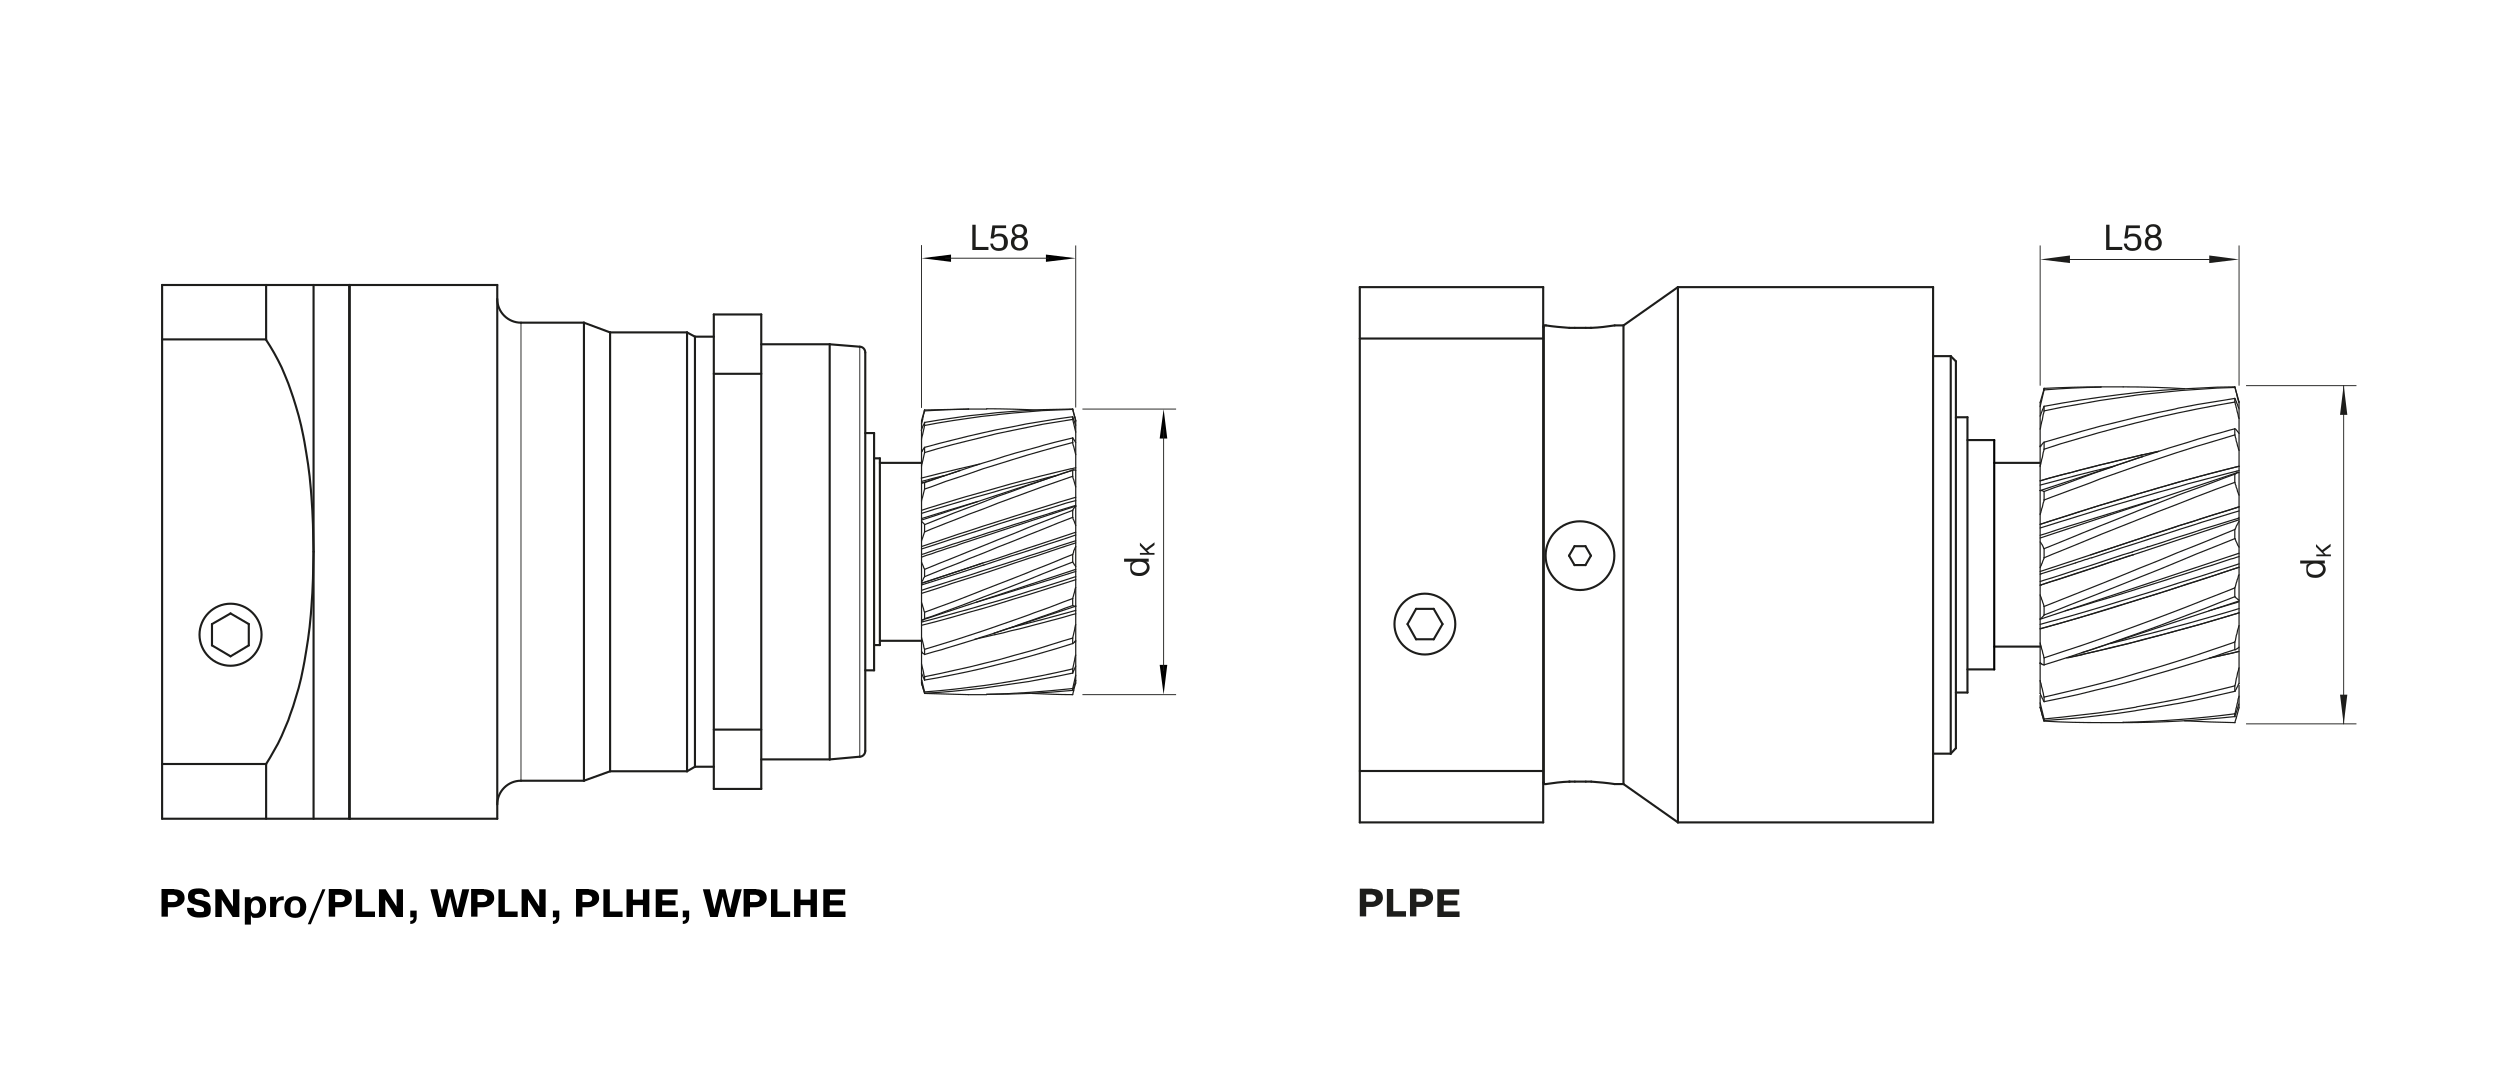<?xml version="1.0" encoding="UTF-8"?>
<svg xmlns="http://www.w3.org/2000/svg" version="1.1" viewBox="0 0 822 358">
  <defs>
    <style>
      .cls-1 {
        stroke-width: .4px;
      }

      .cls-1, .cls-2, .cls-3, .cls-4, .cls-5, .cls-6, .cls-7 {
        fill: none;
      }

      .cls-1, .cls-2, .cls-3, .cls-5, .cls-6 {
        stroke-linecap: round;
      }

      .cls-1, .cls-2, .cls-3, .cls-5, .cls-6, .cls-7 {
        stroke-linejoin: round;
      }

      .cls-1, .cls-2, .cls-5, .cls-7 {
        stroke: #1d1d1b;
      }

      .cls-2, .cls-3, .cls-7 {
        stroke-width: .3px;
      }

      .cls-3, .cls-6 {
        stroke: #010101;
      }

      .cls-5, .cls-6 {
        stroke-width: .7px;
      }

      .cls-8 {
        fill: #1d1d1b;
      }
    </style>
  </defs>
  <g>
    <g id="Ebene_1">
      <g id="Zeichenfläche">
        <rect class="cls-4" y="0" width="822" height="358"></rect>
      </g>
      <g id="PSN_PK1">
        <line class="cls-5" x1="53.3" y1="269.2" x2="53.3" y2="93.7"></line>
        <line class="cls-5" x1="69.7" y1="205.2" x2="69.7" y2="212.2"></line>
        <line class="cls-5" x1="81.8" y1="212.2" x2="81.8" y2="205.2"></line>
        <line class="cls-5" x1="114.8" y1="93.8" x2="115" y2="93.7"></line>
        <line class="cls-5" x1="114.8" y1="269" x2="115" y2="269.2"></line>
        <line class="cls-5" x1="87.5" y1="269.2" x2="87.5" y2="251.2"></line>
        <line class="cls-5" x1="87.5" y1="111.6" x2="87.5" y2="93.7"></line>
        <line class="cls-5" x1="103.1" y1="269.2" x2="103.1" y2="93.7"></line>
        <line class="cls-5" x1="114.8" y1="269.2" x2="114.8" y2="93.7"></line>
        <line class="cls-5" x1="115" y1="93.7" x2="115" y2="269.2"></line>
        <line class="cls-5" x1="163.5" y1="269.2" x2="115" y2="269.2"></line>
        <line class="cls-5" x1="114.8" y1="269.2" x2="53.3" y2="269.2"></line>
        <line class="cls-5" x1="69.7" y1="212.2" x2="75.8" y2="215.8"></line>
        <line class="cls-5" x1="282.7" y1="248.8" x2="272.8" y2="249.7"></line>
        <line class="cls-5" x1="234.7" y1="259.4" x2="250.3" y2="259.4"></line>
        <line class="cls-5" x1="192" y1="256.7" x2="171.3" y2="256.7"></line>
        <line class="cls-5" x1="225.9" y1="253.6" x2="200.6" y2="253.6"></line>
        <line class="cls-5" x1="234.7" y1="252.1" x2="228.5" y2="252.1"></line>
        <line class="cls-5" x1="81.8" y1="205.2" x2="75.8" y2="201.7"></line>
        <line class="cls-5" x1="87.5" y1="251.2" x2="53.3" y2="251.2"></line>
        <line class="cls-5" x1="272.8" y1="249.7" x2="250.3" y2="249.7"></line>
        <line class="cls-5" x1="250.3" y1="239.9" x2="234.7" y2="239.9"></line>
        <line class="cls-5" x1="75.8" y1="201.7" x2="69.7" y2="205.2"></line>
        <line class="cls-5" x1="163.5" y1="269.2" x2="163.5" y2="93.7"></line>
        <line class="cls-5" x1="287.4" y1="220.4" x2="284.5" y2="220.4"></line>
        <line class="cls-1" x1="304" y1="228" x2="318.4" y2="228.4"></line>
        <line class="cls-2" x1="171.3" y1="256.7" x2="171.3" y2="106.1"></line>
        <line class="cls-5" x1="75.8" y1="215.8" x2="81.8" y2="212.2"></line>
        <line class="cls-5" x1="289.3" y1="212.1" x2="287.4" y2="212.1"></line>
        <line class="cls-5" x1="289.3" y1="210.7" x2="303" y2="210.7"></line>
        <line class="cls-5" x1="192" y1="256.7" x2="192" y2="106.1"></line>
        <line class="cls-5" x1="200.6" y1="253.6" x2="200.6" y2="109.3"></line>
        <line class="cls-1" x1="315.7" y1="154.7" x2="303.4" y2="158.7"></line>
        <line class="cls-5" x1="225.9" y1="253.6" x2="225.9" y2="109.3"></line>
        <line class="cls-5" x1="228.5" y1="252.1" x2="228.5" y2="110.7"></line>
        <line class="cls-1" x1="352.7" y1="154.6" x2="303" y2="171"></line>
        <line class="cls-5" x1="234.7" y1="259.4" x2="234.7" y2="103.4"></line>
        <line class="cls-5" x1="289.3" y1="152.2" x2="303" y2="152.2"></line>
        <line class="cls-5" x1="289.3" y1="150.7" x2="287.4" y2="150.7"></line>
        <line class="cls-5" x1="250.3" y1="259.4" x2="250.3" y2="103.4"></line>
        <line class="cls-1" x1="303" y1="191.8" x2="323.2" y2="185.1"></line>
        <line class="cls-1" x1="304" y1="134.8" x2="318.4" y2="134.5"></line>
        <line class="cls-5" x1="287.4" y1="142.4" x2="284.5" y2="142.4"></line>
        <line class="cls-1" x1="303.4" y1="203.8" x2="353.7" y2="187.2"></line>
        <line class="cls-5" x1="234.7" y1="122.9" x2="250.3" y2="122.9"></line>
        <line class="cls-5" x1="272.8" y1="249.7" x2="272.8" y2="113.2"></line>
        <line class="cls-5" x1="200.6" y1="253.6" x2="192" y2="256.7"></line>
        <line class="cls-1" x1="326.9" y1="208.2" x2="353.7" y2="199.3"></line>
        <line class="cls-5" x1="272.8" y1="113.2" x2="250.3" y2="113.2"></line>
        <line class="cls-5" x1="87.5" y1="111.6" x2="53.3" y2="111.6"></line>
        <line class="cls-5" x1="234.7" y1="110.7" x2="228.5" y2="110.7"></line>
        <line class="cls-5" x1="225.9" y1="109.3" x2="200.6" y2="109.3"></line>
        <line class="cls-5" x1="200.6" y1="109.3" x2="192" y2="106.1"></line>
        <line class="cls-2" x1="282.7" y1="114" x2="282.7" y2="248.8"></line>
        <line class="cls-5" x1="284.5" y1="116" x2="284.5" y2="246.9"></line>
        <line class="cls-5" x1="287.4" y1="220.4" x2="287.4" y2="142.4"></line>
        <line class="cls-5" x1="228.5" y1="252.1" x2="225.9" y2="253.6"></line>
        <line class="cls-5" x1="192" y1="106.1" x2="171.3" y2="106.1"></line>
        <line class="cls-5" x1="234.7" y1="103.4" x2="250.3" y2="103.4"></line>
        <line class="cls-5" x1="282.7" y1="114" x2="272.8" y2="113.2"></line>
        <line class="cls-5" x1="228.5" y1="110.7" x2="225.9" y2="109.3"></line>
        <line class="cls-5" x1="289.3" y1="212.1" x2="289.3" y2="150.7"></line>
        <line class="cls-5" x1="163.5" y1="93.7" x2="115" y2="93.7"></line>
        <line class="cls-5" x1="53.3" y1="93.7" x2="114.8" y2="93.7"></line>
        <line class="cls-1" x1="303" y1="224.5" x2="303" y2="138.4"></line>
        <line class="cls-1" x1="304" y1="134.8" x2="304" y2="135.2"></line>
        <line class="cls-1" x1="304" y1="138.9" x2="304" y2="139.9"></line>
        <line class="cls-1" x1="304" y1="147.1" x2="304" y2="148.8"></line>
        <line class="cls-1" x1="304" y1="158.7" x2="304" y2="160.8"></line>
        <line class="cls-1" x1="304" y1="172.5" x2="304" y2="174.9"></line>
        <line class="cls-1" x1="304" y1="187.2" x2="304" y2="189.6"></line>
        <line class="cls-1" x1="304" y1="201.3" x2="304" y2="203.4"></line>
        <line class="cls-1" x1="304" y1="213.5" x2="304" y2="215.2"></line>
        <line class="cls-1" x1="304" y1="222.5" x2="304" y2="223.6"></line>
        <line class="cls-1" x1="304" y1="227.5" x2="304" y2="227.9"></line>
        <line class="cls-1" x1="352.7" y1="134.5" x2="352.7" y2="134.6"></line>
        <line class="cls-1" x1="352.7" y1="137.1" x2="352.7" y2="137.9"></line>
        <line class="cls-1" x1="352.7" y1="144" x2="352.7" y2="145.5"></line>
        <line class="cls-1" x1="352.7" y1="154.6" x2="352.7" y2="156.6"></line>
        <line class="cls-1" x1="352.7" y1="167.8" x2="352.7" y2="170.1"></line>
        <line class="cls-1" x1="352.7" y1="182.3" x2="352.7" y2="184.8"></line>
        <line class="cls-1" x1="352.7" y1="196.8" x2="352.7" y2="199.1"></line>
        <line class="cls-1" x1="352.7" y1="209.8" x2="352.7" y2="211.6"></line>
        <line class="cls-1" x1="352.7" y1="219.9" x2="352.7" y2="221.3"></line>
        <line class="cls-1" x1="352.7" y1="226.4" x2="352.7" y2="227"></line>
        <line class="cls-1" x1="353.7" y1="138.2" x2="353.7" y2="145.2"></line>
        <line class="cls-1" x1="353.7" y1="145.5" x2="353.7" y2="166.4"></line>
        <line class="cls-1" x1="353.7" y1="166.5" x2="353.7" y2="199.3"></line>
        <line class="cls-1" x1="353.7" y1="199.3" x2="353.7" y2="210.6"></line>
        <line class="cls-1" x1="353.7" y1="210.8" x2="353.7" y2="223.8"></line>
        <line class="cls-1" x1="353.7" y1="223.9" x2="353.7" y2="224.6"></line>
        <line class="cls-1" x1="352.7" y1="228.4" x2="353" y2="227.1"></line>
        <line class="cls-1" x1="352.7" y1="134.5" x2="353.7" y2="138.2"></line>
        <g>
          <path class="cls-1" d="M303.1,192.3c6.7-2.1,13.3-4.2,20-6.4"></path>
          <path class="cls-1" d="M303.1,191.7c6.6-2.1,13.2-4.3,19.8-6.5"></path>
          <path class="cls-1" d="M321.5,164.9c-6.2,1.8-12.4,3.7-18.5,5.6"></path>
          <path class="cls-1" d="M304,227.5c-.3-1.2-.6-2.4-.9-3.7"></path>
          <path class="cls-1" d="M332.2,206.4c7.2-1.8,14.4-3.7,21.5-5.7"></path>
          <path class="cls-1" d="M315.7,154.7c-3.9,1.3-7.8,2.6-11.7,4"></path>
          <path class="cls-1" d="M310.4,156.4c-2.5.6-5,1.2-7.4,1.9"></path>
          <path class="cls-1" d="M315.5,154.1c-4.2,1-8.4,2-12.6,3.1"></path>
          <path class="cls-1" d="M353.7,153.8c-.5.1-1,.2-1.5.4"></path>
          <path class="cls-1" d="M320.5,210.2c2.2-.5,4.4-1,6.5-1.5"></path>
          <path class="cls-1" d="M322,152.6c-2.2.5-4.3,1-6.5,1.5"></path>
          <path class="cls-1" d="M353.7,222c-.3,1.5-.7,2.9-1,4.4"></path>
          <path class="cls-1" d="M353,227.1c.2-.8.4-1.7.7-2.5"></path>
          <path class="cls-1" d="M352.7,137.9c.3,1.4.7,2.8,1,4.2"></path>
          <path class="cls-1" d="M303.9,135.1c-.3,1.1-.6,2.1-.9,3.2"></path>
          <path class="cls-1" d="M303,224.5c.3,1.1.6,2.3,1,3.4"></path>
          <path class="cls-1" d="M324.4,228.3c9.4,0,18.9-.4,28.3-1.3"></path>
          <path class="cls-1" d="M324.4,228.3c9.4-.2,18.9-.9,28.2-1.9"></path>
          <path class="cls-1" d="M339.3,228c4.5.2,8.9.4,13.4.4"></path>
          <path class="cls-1" d="M324.4,134.5c-2,0-4,0-6,0"></path>
          <path class="cls-1" d="M318.4,228.4c2,0,4,0,6,0"></path>
          <path class="cls-1" d="M318.5,134.5c-4.8.1-9.6.3-14.5.6"></path>
          <path class="cls-1" d="M342.2,134.9c-5-.3-12.8-.5-17.8-.5"></path>
          <path class="cls-1" d="M352.9,226.4c.3-.9.6-1.8.8-2.7"></path>
          <path class="cls-1" d="M352.7,227c0-.2.1-.4.2-.6"></path>
          <path class="cls-1" d="M303.6,139.7c-.2.6-.5,1.2-.7,1.8"></path>
          <path class="cls-1" d="M304,138.9c-.1.3-.2.6-.3.9"></path>
          <path class="cls-1" d="M352.7,221.3c.1-.2.2-.5.3-.7"></path>
          <path class="cls-1" d="M303.2,148.3c0,.1-.1.2-.2.3"></path>
          <path class="cls-1" d="M303.3,148.1c0,0,0,.2-.1.2"></path>
          <path class="cls-5" d="M86,208.7c0-5.7-4.6-10.2-10.2-10.2s-10.2,4.6-10.2,10.2,4.6,10.2,10.2,10.2,10.2-4.6,10.2-10.2"></path>
          <path class="cls-5" d="M171.3,256.7c-4.3,0-7.8,3.5-7.8,7.8"></path>
          <path class="cls-5" d="M163.5,98.3c0,4.3,3.5,7.8,7.8,7.8"></path>
          <path class="cls-5" d="M284.5,246.9c0,1-.8,1.9-1.8,1.9"></path>
          <path class="cls-5" d="M282.7,114c1,0,1.8.9,1.8,1.9"></path>
        </g>
        <polyline class="cls-1" points="323.2 185.1 324.5 184.7 327.6 183.7 330.6 182.7 332.3 182.1 335.3 181.1 338.3 180.1 341.4 179.1 344.4 178.1 347.4 177.1 350.4 176.1 353.4 175.1"></polyline>
        <polyline class="cls-1" points="353.4 175.1 353.5 175.1 353.5 175.1 353.5 175.1 353.5 175.1 353.6 175.1 353.6 175.1 353.6 175.1 353.6 175.1 353.7 175 353.7 175"></polyline>
        <polyline class="cls-1" points="303.4 158.7 303.4 158.8 303.3 158.8 303.3 158.8 303.3 158.8 303.2 158.8 303.2 158.8 303.1 158.9 303.1 158.9 303.1 158.9 303 158.9 303 158.9"></polyline>
        <polyline class="cls-1" points="304 228 304 228 304 228 304 228 304 228 304 228 304 228 304 228 304 228 304 227.9 304 227.9"></polyline>
        <polyline class="cls-1" points="304 227.9 308.2 227.7 313.1 227.3 318 226.8 322.9 226.3 327.7 225.6 328.5 225.5 333.3 224.8 338.2 224.1 343 223.2 347.9 222.3 352.7 221.3"></polyline>
        <polyline class="cls-1" points="304 223.6 308.1 222.9 313.1 221.9 318 220.9 322.9 219.8 327.7 218.6 328.5 218.4 333.4 217.2 338.2 215.9 343.1 214.5 347.9 213.1 352.7 211.6"></polyline>
        <polyline class="cls-1" points="304 215.2 305 214.9 307.4 214.2 309.7 213.6 310.9 213.2 313.2 212.5 315.5 211.8 317.8 211.1 320.1 210.4 322.4 209.6 324.7 208.9 326.9 208.2"></polyline>
        <polyline class="cls-1" points="352.7 144 350.6 144.5 346.9 145.4 343.1 146.4 341.5 146.9 337.8 147.9 334.1 148.9 330.4 150 326.7 151.2 323 152.3 319.3 153.5 315.7 154.7"></polyline>
        <polyline class="cls-1" points="352.7 137.1 352.7 137.1 352.7 137.1 352.6 137.1 352.6 137.1 352.6 137.1 352.6 137.1 352.6 137.1 352.6 137.1 352.6 137.1 352.6 137.1"></polyline>
        <polyline class="cls-1" points="352.6 137.1 352.1 137.1 347.2 137.8 342.3 138.6 337.4 139.4 332.5 140.4 327.7 141.3 323.2 142.3 318.4 143.4 313.6 144.6 308.8 145.8 304 147.1"></polyline>
        <polyline class="cls-1" points="352.7 134.5 352.2 134.5 347.3 134.6 342.4 134.7 337.5 135 332.6 135.3 327.7 135.7 323.4 136.2 318.5 136.7 313.7 137.4 308.8 138.1 304 138.9"></polyline>
        <polyline class="cls-1" points="304 134.8 304 134.8 304 134.9 304 134.9 304 134.9 303.9 135 303.9 135 303.9 135 303.9 135.1 303.9 135.1 303.9 135.1"></polyline>
        <polyline class="cls-1" points="304 147.1 304 147.1 303.9 147.2 303.8 147.3 303.8 147.4 303.7 147.5 303.6 147.6 303.6 147.7 303.5 147.8 303.4 147.9 303.4 148 303.3 148.1"></polyline>
        <polyline class="cls-1" points="353 220.6 353 220.5 353.1 220.4 353.2 220.2 353.2 220.1 353.3 219.9 353.4 219.8 353.4 219.6 353.5 219.5 353.6 219.3 353.6 219.2 353.7 219"></polyline>
        <polyline class="cls-1" points="352.7 211.6 352.7 211.6 352.8 211.6 352.9 211.4 353 211.4 353.1 211.3 353.2 211.2 353.3 211.1 353.4 210.9 353.5 210.8 353.6 210.7 353.7 210.6"></polyline>
        <polyline class="cls-1" points="353.7 154.7 353.6 154.6 353.6 154.6 353.5 154.6 353.5 154.6 353.4 154.6 353.4 154.6 353.3 154.5 353.2 154.5 353.2 154.5 353.1 154.5 353 154.5"></polyline>
        <polyline class="cls-1" points="353 154.5 353 154.5 353 154.5 352.9 154.5 352.9 154.5 352.9 154.5 352.8 154.5 352.8 154.5 352.8 154.6 352.7 154.6 352.7 154.6"></polyline>
        <polyline class="cls-1" points="353.7 145.5 353.6 145.4 353.5 145.2 353.4 145 353.4 145 353.3 144.9 353.2 144.7 353.1 144.6 353 144.4 352.9 144.3 352.8 144.1 352.7 144"></polyline>
        <polyline class="cls-1" points="353.7 139.8 353.6 139.6 353.5 139.4 353.4 139.1 353.4 139 353.3 138.7 353.2 138.4 353.1 138.2 353 137.9 352.9 137.6 352.8 137.3 352.7 137.1"></polyline>
        <polyline class="cls-1" points="303 224.5 303 224.7 303.1 225.1 303.2 225.4 303.3 225.5 303.4 225.9 303.5 226.2 303.6 226.6 303.7 226.9 303.8 227.2 303.9 227.6 304 227.9"></polyline>
        <polyline class="cls-1" points="303 221.3 303 221.5 303.1 221.7 303.2 221.9 303.3 222 303.4 222.2 303.5 222.5 303.6 222.7 303.7 222.9 303.8 223.2 303.9 223.4 304 223.6"></polyline>
        <polyline class="cls-1" points="303 214.2 303.1 214.3 303.1 214.4 303.2 214.5 303.2 214.5 303.3 214.6 303.4 214.8 303.5 214.9 303.6 214.9 303.8 215 303.9 215.1 304 215.2"></polyline>
        <polyline class="cls-1" points="303 203.9 303 203.9 303.1 203.9 303.1 203.9 303.1 203.9 303.2 203.9 303.2 203.9 303.2 203.9 303.3 203.9 303.3 203.9 303.4 203.8"></polyline>
        <polyline class="cls-1" points="352.7 219.9 352 220.1 347.1 221.2 342.3 222.2 337.5 223.1 332.6 224 327.7 224.8 323.6 225.4 318.7 226 313.8 226.6 308.9 227.1 304 227.5"></polyline>
        <polyline class="cls-1" points="352.7 209.8 349.6 210.7 344.8 212.2 340 213.7 338.2 214.2 333.4 215.5 328.5 216.9 323.6 218.1 318.8 219.3 313.8 220.4 308.9 221.5 304 222.5"></polyline>
        <polyline class="cls-1" points="352.7 196.8 349.7 197.9 344.8 199.8 340 201.5 338.2 202.2 333.4 203.9 328.5 205.6 323.6 207.3 318.7 208.9 313.8 210.5 308.9 212 304 213.5"></polyline>
        <polyline class="cls-1" points="352.7 182.3 349.7 183.5 344.9 185.5 340 187.4 338.1 188.2 333.3 190.1 328.4 192 323.5 193.9 318.7 195.8 313.8 197.7 308.9 199.5 304 201.3"></polyline>
        <polyline class="cls-1" points="304 203.4 306 202.8 310.9 201 315.8 199.2 318.7 198.1 323.6 196.2 328.4 194.4 333.3 192.5 338.1 190.6 343 188.6 347.8 186.7 352.7 184.8"></polyline>
        <polyline class="cls-1" points="352.7 167.8 349.8 168.9 344.9 170.8 340 172.7 338 173.5 333.2 175.5 328.3 177.4 323.4 179.4 318.6 181.3 313.7 183.3 308.9 185.2 304 187.2"></polyline>
        <polyline class="cls-1" points="304 189.6 306 188.8 310.9 186.8 315.8 184.9 318.6 183.7 323.5 181.8 328.3 179.8 333.2 177.9 338.1 175.9 342.9 174 347.8 172 352.7 170.1"></polyline>
        <polyline class="cls-1" points="304 174.9 306.1 174 310.9 172.1 315.8 170.2 318.5 169.1 323.4 167.3 328.2 165.4 333.1 163.6 338 161.8 342.9 160 347.8 158.3 352.7 156.6"></polyline>
        <polyline class="cls-1" points="353.7 166.4 320.6 177.3 319.4 177.7 318.5 178 316.9 178.5 315.2 179.1 314.5 179.4 312.8 179.9 311.2 180.4 309.5 181 307.9 181.5 306.3 182.1 304.6 182.6 303 183.2"></polyline>
        <polyline class="cls-1" points="304 160.8 306.1 160.1 310.9 158.3 315.8 156.7 318.5 155.8 323.3 154.1 328.2 152.6 333 151.1 337.9 149.6 342.8 148.2 347.8 146.8 352.7 145.5"></polyline>
        <polyline class="cls-1" points="304 148.8 308.4 147.5 313.2 146.2 318 145 322.9 143.8 327.7 142.6 328.2 142.5 333 141.5 337.9 140.5 342.8 139.5 347.8 138.7 352.7 137.9"></polyline>
        <polyline class="cls-1" points="304 139.9 308.3 139.1 313.2 138.3 318 137.6 322.9 136.9 327.7 136.4 328.2 136.3 333.1 135.8 338 135.4 342.9 135 347.8 134.8 352.7 134.6"></polyline>
        <polyline class="cls-1" points="303.4 203.8 303.4 203.8 303.5 203.8 303.5 203.8 303.6 203.8 303.6 203.7 303.7 203.7 303.8 203.6 303.8 203.6 303.9 203.6 303.9 203.5 304 203.4"></polyline>
        <polyline class="cls-1" points="352.6 226.4 352.6 226.4 352.6 226.4 352.6 226.4 352.6 226.4 352.7 226.4 352.7 226.4 352.7 226.4 352.7 226.4 352.7 226.4 352.7 226.4"></polyline>
        <polyline class="cls-1" points="353 227.2 353 227.2 353 227.2 353 227.2 353 227.2 353 227.1 353 227.1 353 227.1 353 227.1 353 227.1 353 227.1"></polyline>
        <polyline class="cls-1" points="326.9 208.2 328 207.8 330.6 206.9 333.2 206.1 334.7 205.5 337.3 204.6 339.9 203.7 342.4 202.8 345 201.9 347.6 201 350.1 200 352.7 199.1"></polyline>
        <polyline class="cls-5" points="103.1 181.4 103 177.3 102.9 172.5 102.7 167.9 102.4 163.3 102.2 160.8 101.8 156.6 101.3 152.7 100.7 148.9 100.1 145.3 99.7 143.2 99 139.9 98.2 136.7 97.3 133.6 96.4 130.7 95.4 127.8 94.8 126.1 93.7 123.4 92.6 120.8 91.4 118.4 90.1 116 88.8 113.8 87.4 111.6"></polyline>
        <polyline class="cls-5" points="87.5 251.2 88.8 249.1 90.1 246.8 91.4 244.5 92.6 242 93.7 239.4 94.8 236.8 95.4 235 96.4 232.2 97.3 229.2 98.2 226.2 99 223 99.7 219.6 100.1 217.5 100.7 213.9 101.3 210.1 101.8 206.2 102.2 202.1 102.4 199.5 102.7 195 102.9 190.3 103 185.5 103.1 181.4"></polyline>
        <polyline class="cls-1" points="352.4 154.7 349.5 155.6 344.6 157.3 339.8 159 337.7 159.7 332.9 161.5 328 163.2 323.2 165.1 318.4 166.9 313.6 168.7 308.8 170.6 304 172.5"></polyline>
        <polyline class="cls-1" points="347.2 156.4 344.6 157 340.2 158.2 335.7 159.3 333.8 159.8 329.4 161 325 162.3 320.6 163.5 316.2 164.8 311.8 166.1 307.4 167.4 303 168.8"></polyline>
        <polyline class="cls-1" points="303 167.8 305.1 167.1 310 165.6 314.9 164.1 317.6 163.3 322.6 161.9 327.5 160.5 332.4 159.1 337.3 157.8 342.3 156.5 347.2 155.3 352.2 154.1"></polyline>
        <polyline class="cls-1" points="353.7 164.6 350.6 165.4 345.6 167 340.5 168.5 338.4 169.2 333.4 170.7 328.3 172.3 323.2 174 318.1 175.6 313.1 177.2 308 178.9 303 180.5"></polyline>
        <polyline class="cls-1" points="303 182.3 303.8 182.1 305.5 181.5 307.3 180.9 308.1 180.6 309.9 180.1 311.6 179.5 313.3 178.9 315 178.4 316.8 177.8 318.5 177.3 320.2 176.7"></polyline>
        <polyline class="cls-1" points="320.2 176.7 320.2 176.7 320.2 176.7 320.3 176.7 320.3 176.7 320.3 176.7 320.3 176.7 320.3 176.7 320.3 176.7 320.4 176.7 320.4 176.7"></polyline>
        <polyline class="cls-1" points="320.4 176.7 321.8 176.2 325.1 175.1 328.5 174.1 330.3 173.5 333.7 172.4 337 171.4 340.3 170.3 343.6 169.3 347 168.2 350.3 167.2 353.6 166.2"></polyline>
        <polyline class="cls-1" points="353.6 166.2 353.6 166.2 353.7 166.2 353.7 166.2 353.7 166.2 353.7 166.2 353.7 166.2 353.7 166.2 353.7 166.2 353.7 166.2 353.7 166.2"></polyline>
        <polyline class="cls-1" points="303 179.7 305.1 179 310.2 177.3 315.2 175.6 318.1 174.7 323.2 173 328.3 171.4 333.3 169.8 338.4 168.2 343.5 166.6 348.6 165 353.7 163.5"></polyline>
        <polyline class="cls-1" points="303 139.4 303 139.3 303 139.2 303 139.2 303 139.1 303.1 139 303.1 138.9 303.1 138.9 303.1 138.8 303.1 138.7 303.1 138.7"></polyline>
        <polyline class="cls-1" points="303.1 138.7 303.2 138.6 303.2 138.5 303.2 138.5 303.2 138.4 303.2 138.3 303.2 138.3 303.3 138.2 303.3 138.1 303.3 138.1 303.3 138"></polyline>
        <polyline class="cls-1" points="303.3 138 303.4 137.9 303.4 137.6 303.5 137.3 303.5 137.1 303.6 136.9 303.6 136.6 303.7 136.3 303.8 136 303.9 135.7 303.9 135.4 304 135.2"></polyline>
        <polyline class="cls-1" points="353.7 178.5 350.6 179.5 345.5 181.2 340.5 182.9 338.5 183.5 333.4 185.2 328.4 186.9 323.3 188.6 318.2 190.2 313.1 191.8 308.1 193.5 303 195.1"></polyline>
        <polyline class="cls-1" points="353.7 175.9 352 176.5 349 177.5 345.9 178.5 344.6 178.9 341.6 179.9 338.6 180.9 335.5 181.9 332.5 182.8 329.5 183.8 326.5 184.8 323.5 185.8"></polyline>
        <polyline class="cls-1" points="323.5 185.8 323.4 185.8 323.4 185.8 323.4 185.8 323.3 185.8 323.3 185.9 323.2 185.9 323.2 185.9 323.2 185.9 323.1 185.9 323.1 185.9"></polyline>
        <polyline class="cls-1" points="303.1 192.3 303.1 192.3 303.1 192.3 303.1 192.3 303.1 192.3 303 192.3 303 192.3 303 192.3 303 192.3 303 192.3 303 192.3"></polyline>
        <polyline class="cls-1" points="303 144.5 303 144.3 303.1 143.8 303.2 143.4 303.3 143.1 303.4 142.7 303.5 142.2 303.6 141.8 303.7 141.3 303.8 140.9 303.9 140.4 304 139.9"></polyline>
        <polyline class="cls-1" points="303 194.1 305.1 193.4 310.2 191.8 315.2 190.2 318.2 189.3 323.3 187.6 328.4 186 333.4 184.4 338.5 182.7 343.6 181.1 348.6 179.4 353.7 177.8"></polyline>
        <polyline class="cls-1" points="303 153.3 303 153.1 303.1 152.6 303.2 152.2 303.3 151.9 303.4 151.5 303.5 151.1 303.6 150.6 303.7 150.2 303.8 149.7 303.9 149.3 304 148.9"></polyline>
        <polyline class="cls-1" points="304 148.9 304 148.9 304 148.8 304 148.8 304 148.8 304 148.8 304 148.8 304 148.8 304 148.8 304 148.8 304 148.8"></polyline>
        <polyline class="cls-1" points="304 158.7 304 158.7 303.9 158.7 303.8 158.7 303.8 158.7 303.8 158.7 303.7 158.7 303.6 158.7 303.6 158.7 303.5 158.7 303.5 158.7 303.4 158.7"></polyline>
        <polyline class="cls-1" points="353.7 190.6 350.6 191.6 345.5 193.2 340.5 194.8 338.6 195.4 333.5 196.9 328.4 198.5 323.4 200 318.3 201.4 313.2 202.9 308.1 204.3 303 205.6"></polyline>
        <polyline class="cls-1" points="303 164.8 303 164.6 303.1 164.2 303.2 163.8 303.3 163.6 303.4 163.2 303.5 162.8 303.6 162.4 303.7 162 303.8 161.6 303.9 161.2 304 160.8"></polyline>
        <polyline class="cls-1" points="304 172.5 304 172.4 303.9 172.3 303.8 172.2 303.7 172.1 303.6 172 303.5 171.9 303.4 171.8 303.3 171.7 303.2 171.6 303.1 171.5 303 171.4"></polyline>
        <polyline class="cls-1" points="303 177.9 303 177.8 303.1 177.5 303.2 177.2 303.3 177 303.4 176.7 303.5 176.4 303.6 176.1 303.7 175.8 303.8 175.5 303.9 175.2 304 174.9"></polyline>
        <polyline class="cls-1" points="304 187.2 303.9 187 303.8 186.8 303.7 186.6 303.7 186.5 303.6 186.3 303.5 186 303.4 185.8 303.3 185.6 303.2 185.4 303.1 185.1 303 184.9"></polyline>
        <polyline class="cls-1" points="353.7 187.9 351.8 188.5 348.6 189.5 345.3 190.6 343.9 191 340.7 192 337.4 193 334.1 194 330.9 195 327.6 196 324.3 197 321.1 198"></polyline>
        <polyline class="cls-1" points="303 204.6 303 204.5 303.1 204.5 303.1 204.5 303.2 204.5 303.2 204.5 303.3 204.5 303.4 204.4 303.4 204.4 303.5 204.4 303.5 204.4"></polyline>
        <polyline class="cls-1" points="303.5 204.4 305.5 203.9 310.6 202.5 315.6 201.1 318.6 200.3 323.7 198.8 328.7 197.4 333.7 195.9 338.7 194.3 343.7 192.8 348.7 191.2 353.7 189.6"></polyline>
        <polyline class="cls-1" points="353.7 201.8 352.2 202.2 349.5 203 346.9 203.7 345.7 204 343.1 204.7 340.4 205.4 337.8 206.1 335.1 206.8 332.4 207.4 329.8 208.1 327.1 208.7"></polyline>
        <polyline class="cls-1" points="303 191.4 303 191.3 303.2 191.1 303.3 190.9 303.4 190.8 303.5 190.6 303.5 190.5 303.6 190.3 303.7 190.1 303.8 189.9 303.9 189.8 304 189.6"></polyline>
        <polyline class="cls-1" points="353.7 215.4 353.6 215.6 353.5 216.1 353.4 216.5 353.4 216.7 353.3 217.2 353.2 217.6 353.1 218.1 353 218.6 352.9 219 352.8 219.5 352.7 219.9"></polyline>
        <polyline class="cls-1" points="353.7 211 353.6 211 353.6 211 353.6 211 353.5 211.1 353.5 211.1 353.4 211.1 353.4 211.1 353.4 211.1 353.3 211.1 353.3 211.1"></polyline>
        <polyline class="cls-1" points="353.7 205.4 353.6 205.6 353.5 206.1 353.4 206.5 353.4 206.7 353.3 207.2 353.2 207.6 353.1 208 353 208.5 352.9 208.9 352.8 209.3 352.7 209.8"></polyline>
        <polyline class="cls-1" points="352.7 199.1 352.7 199.1 352.8 199.1 352.9 199.2 353 199.2 353.1 199.3 353.2 199.3 353.3 199.3 353.4 199.3 353.5 199.3 353.6 199.3 353.7 199.3"></polyline>
        <polyline class="cls-1" points="353.7 193.2 353.6 193.3 353.5 193.7 353.4 194 353.4 194.3 353.3 194.6 353.2 195 353.1 195.3 353 195.7 352.9 196.1 352.8 196.4 352.7 196.8"></polyline>
        <polyline class="cls-1" points="352.7 184.8 352.7 184.8 352.8 185 352.9 185.1 353 185.3 353.1 185.4 353.2 185.6 353.2 185.7 353.4 185.8 353.5 186 353.6 186.1 353.7 186.3"></polyline>
        <polyline class="cls-1" points="353.7 179.7 353.7 179.8 353.5 180.1 353.4 180.3 353.4 180.5 353.2 180.8 353.1 181 353 181.3 353 181.6 352.9 181.8 352.8 182.1 352.7 182.3"></polyline>
        <polyline class="cls-1" points="352.7 170.1 352.8 170.3 352.8 170.6 352.9 170.8 353 170.9 353.1 171.2 353.2 171.4 353.3 171.7 353.4 172 353.5 172.2 353.6 172.5 353.7 172.8"></polyline>
        <polyline class="cls-1" points="353.7 166.5 353.6 166.5 353.5 166.6 353.4 166.8 353.3 166.9 353.2 167 353.1 167.1 353 167.2 352.9 167.4 352.9 167.5 352.8 167.6 352.7 167.8"></polyline>
        <polyline class="cls-1" points="352.7 156.6 352.7 156.8 352.8 157.1 352.9 157.5 353 157.6 353.1 158 353.2 158.4 353.3 158.7 353.4 159.1 353.5 159.4 353.6 159.8 353.7 160.1"></polyline>
        <polyline class="cls-1" points="352.7 145.5 352.7 145.7 352.8 146.1 352.9 146.5 353 146.7 353.1 147.1 353.2 147.5 353.3 147.9 353.4 148.3 353.5 148.7 353.6 149.1 353.7 149.5"></polyline>
        <polyline class="cls-1" points="352.7 134.6 352.7 134.7 352.8 134.9 352.8 135.1 352.9 135.3 352.9 135.5 353 135.7 353 136 353.1 136.2 353.2 136.4 353.2 136.7 353.3 136.9"></polyline>
        <polyline class="cls-1" points="353.3 136.9 353.3 136.9 353.3 136.9 353.3 137 353.3 137 353.3 137.1 353.3 137.1 353.3 137.1 353.4 137.1 353.4 137.2 353.4 137.2"></polyline>
        <polyline class="cls-1" points="353.4 137.2 353.4 137.3 353.4 137.4 353.5 137.5 353.5 137.6 353.5 137.7 353.5 137.8 353.6 138 353.6 138.1 353.6 138.2 353.7 138.4 353.7 138.5"></polyline>
        <polyline class="cls-1" points="304 201.3 303.9 201.1 303.8 200.8 303.7 200.4 303.7 200.3 303.6 200 303.5 199.7 303.4 199.4 303.3 199 303.2 198.7 303.1 198.4 303 198.1"></polyline>
        <polyline class="cls-1" points="303.1 223.9 303.1 223.8 303.1 223.8 303 223.7 303 223.7 303 223.7 303 223.6 303 223.6 303 223.5 303 223.5 303 223.5"></polyline>
        <polyline class="cls-1" points="304 222.5 303.9 222.3 303.8 221.9 303.7 221.5 303.7 221.3 303.6 220.8 303.5 220.4 303.4 220 303.3 219.6 303.2 219.2 303.1 218.8 303 218.3"></polyline>
        <polyline class="cls-1" points="304 213.5 303.9 213.3 303.8 212.9 303.7 212.5 303.7 212.3 303.6 211.9 303.5 211.5 303.4 211.1 303.3 210.7 303.2 210.4 303.1 210 303 209.6"></polyline>
      </g>
      <g id="PLPE_PK1">
        <line class="cls-5" x1="447.1" y1="270.4" x2="447.1" y2="94.4"></line>
        <line class="cls-5" x1="551.7" y1="94.4" x2="533.8" y2="107"></line>
        <line class="cls-5" x1="551.7" y1="270.4" x2="533.8" y2="257.8"></line>
        <line class="cls-5" x1="507.4" y1="270.4" x2="507.4" y2="94.4"></line>
        <line class="cls-5" x1="507.6" y1="107" x2="507.6" y2="257.8"></line>
        <line class="cls-5" x1="635.6" y1="270.4" x2="551.7" y2="270.4"></line>
        <line class="cls-5" x1="507.4" y1="270.4" x2="447.1" y2="270.4"></line>
        <line class="cls-1" x1="734.8" y1="213.6" x2="735" y2="213.6"></line>
        <line class="cls-5" x1="533.8" y1="257.8" x2="530.9" y2="257.8"></line>
        <line class="cls-5" x1="508.3" y1="257.8" x2="507.6" y2="257.8"></line>
        <line class="cls-5" x1="507.6" y1="257.3" x2="507.4" y2="257.3"></line>
        <line class="cls-5" x1="507.4" y1="253.5" x2="447.1" y2="253.5"></line>
        <line class="cls-5" x1="533.8" y1="107" x2="533.8" y2="257.8"></line>
        <line class="cls-5" x1="641.4" y1="247.8" x2="635.6" y2="247.8"></line>
        <line class="cls-5" x1="643.1" y1="227.7" x2="646.9" y2="227.7"></line>
        <line class="cls-5" x1="551.7" y1="94.4" x2="551.7" y2="270.4"></line>
        <line class="cls-5" x1="646.9" y1="220.1" x2="655.7" y2="220.1"></line>
        <line class="cls-5" x1="655.7" y1="212.6" x2="670.8" y2="212.6"></line>
        <line class="cls-1" x1="704.3" y1="150.2" x2="670.8" y2="161.3"></line>
        <line class="cls-1" x1="735.6" y1="155.4" x2="670.8" y2="176.9"></line>
        <line class="cls-1" x1="687.5" y1="182.4" x2="670.8" y2="187.9"></line>
        <line class="cls-1" x1="736.2" y1="170.9" x2="701.4" y2="182.4"></line>
        <line class="cls-5" x1="655.7" y1="152.2" x2="670.8" y2="152.2"></line>
        <line class="cls-5" x1="635.6" y1="94.4" x2="635.6" y2="270.4"></line>
        <line class="cls-1" x1="736.2" y1="181.9" x2="670.8" y2="203.6"></line>
        <line class="cls-5" x1="646.9" y1="144.7" x2="655.7" y2="144.7"></line>
        <line class="cls-5" x1="643.1" y1="137.2" x2="646.9" y2="137.2"></line>
        <line class="cls-5" x1="641.4" y1="247.8" x2="641.4" y2="117.1"></line>
        <line class="cls-5" x1="643.1" y1="246" x2="643.1" y2="118.8"></line>
        <line class="cls-5" x1="646.9" y1="227.7" x2="646.9" y2="137.2"></line>
        <line class="cls-6" x1="655.7" y1="220.1" x2="655.7" y2="144.7"></line>
        <line class="cls-1" x1="684.5" y1="214.6" x2="736.2" y2="197.6"></line>
        <line class="cls-5" x1="641.4" y1="117.1" x2="635.6" y2="117.1"></line>
        <line class="cls-1" x1="670.8" y1="223.9" x2="670.8" y2="228"></line>
        <line class="cls-1" x1="670.8" y1="232.6" x2="670.8" y2="228.7"></line>
        <line class="cls-1" x1="670.8" y1="223.8" x2="670.8" y2="203.6"></line>
        <line class="cls-1" x1="670.8" y1="203.5" x2="670.8" y2="161.3"></line>
        <line class="cls-1" x1="670.8" y1="161.3" x2="670.8" y2="132.3"></line>
        <line class="cls-1" x1="672.1" y1="127.7" x2="672.1" y2="128.2"></line>
        <line class="cls-1" x1="672.1" y1="133.6" x2="672.1" y2="135.1"></line>
        <line class="cls-1" x1="672.1" y1="145.4" x2="672.1" y2="147.7"></line>
        <line class="cls-1" x1="672.1" y1="161.6" x2="672.1" y2="164.4"></line>
        <line class="cls-1" x1="672.1" y1="180.4" x2="672.1" y2="183.4"></line>
        <line class="cls-1" x1="672.1" y1="199.4" x2="672.1" y2="202.2"></line>
        <line class="cls-1" x1="672.1" y1="216.3" x2="672.1" y2="218.6"></line>
        <line class="cls-1" x1="672.1" y1="229.2" x2="672.1" y2="230.7"></line>
        <line class="cls-1" x1="672.1" y1="236.4" x2="672.1" y2="236.9"></line>
        <line class="cls-5" x1="643.1" y1="246" x2="641.4" y2="247.8"></line>
        <line class="cls-1" x1="731.7" y1="214.6" x2="734.8" y2="213.6"></line>
        <line class="cls-5" x1="507.4" y1="111.3" x2="447.1" y2="111.3"></line>
        <line class="cls-5" x1="507.6" y1="107.5" x2="507.4" y2="107.5"></line>
        <line class="cls-5" x1="533.8" y1="107" x2="530.9" y2="107"></line>
        <line class="cls-5" x1="508.3" y1="107" x2="507.6" y2="107"></line>
        <line class="cls-5" x1="643.1" y1="118.8" x2="641.4" y2="117.1"></line>
        <line class="cls-5" x1="635.6" y1="94.4" x2="551.7" y2="94.4"></line>
        <line class="cls-5" x1="507.4" y1="94.4" x2="447.1" y2="94.4"></line>
        <line class="cls-1" x1="734.8" y1="127.2" x2="734.8" y2="127.4"></line>
        <line class="cls-1" x1="734.8" y1="131" x2="734.8" y2="132.2"></line>
        <line class="cls-1" x1="734.8" y1="141" x2="734.8" y2="143"></line>
        <line class="cls-1" x1="734.8" y1="155.9" x2="734.8" y2="158.6"></line>
        <line class="cls-1" x1="734.8" y1="174.1" x2="734.8" y2="177.1"></line>
        <line class="cls-1" x1="734.8" y1="193.3" x2="734.8" y2="196.2"></line>
        <line class="cls-1" x1="734.8" y1="211.1" x2="734.8" y2="213.6"></line>
        <line class="cls-1" x1="734.8" y1="225.5" x2="734.8" y2="227.3"></line>
        <line class="cls-1" x1="734.8" y1="234.7" x2="734.8" y2="235.6"></line>
        <line class="cls-1" x1="736.2" y1="132.1" x2="736.2" y2="134"></line>
        <line class="cls-1" x1="736.2" y1="134.4" x2="736.2" y2="224.7"></line>
        <line class="cls-1" x1="736.2" y1="225.3" x2="736.2" y2="232.7"></line>
        <line class="cls-1" x1="734.8" y1="237.6" x2="735.3" y2="236"></line>
        <line class="cls-1" x1="734.8" y1="127.2" x2="736.2" y2="132.1"></line>
        <path class="cls-1" d="M670.8,133.7c.4-1.8.9-3.7,1.3-5.5"></path>
        <path class="cls-1" d="M672.1,236.4c-.4-1.8-.9-3.5-1.3-5.3"></path>
        <path class="cls-1" d="M671,188.7c3.8-1.2,7.6-2.4,11.4-3.6"></path>
        <path class="cls-1" d="M735.3,236c.3-1.1.6-2.2.9-3.3"></path>
        <path class="cls-1" d="M735.1,234.8c.4-1.1.7-2.2,1-3.3"></path>
        <path class="cls-5" d="M516,257c-2.6.1-5.1.4-7.7.8"></path>
        <path class="cls-5" d="M523.2,107.8c2.6-.1,5.1-.4,7.7-.8"></path>
        <path class="cls-5" d="M508.3,107c2.5.4,5.1.6,7.7.8"></path>
        <path class="cls-5" d="M530.9,257.8c-2.6-.4-5.1-.6-7.7-.8"></path>
        <path class="cls-5" d="M516,107.8c.6,0,1.2,0,1.8,0"></path>
        <path class="cls-5" d="M523.2,257c-.6,0-1.2,0-1.8,0"></path>
        <path class="cls-5" d="M517.8,257c-.5,0-1.1,0-1.6,0"></path>
        <path class="cls-5" d="M521.4,107.8c.5,0,1.1,0,1.6,0"></path>
        <path class="cls-5" d="M521.4,257c-1.2,0-2.4,0-3.6,0"></path>
        <path class="cls-5" d="M517.8,107.8c1.2,0,2.4,0,3.6,0"></path>
        <path class="cls-5" d="M523,107.8h.2"></path>
        <path class="cls-5" d="M516.1,257h-.2"></path>
        <path class="cls-1" d="M726.3,200.8c3.3-1,6.6-1.9,9.8-2.9"></path>
        <path class="cls-1" d="M672.1,218.6c4.2-1.3,8.3-2.6,12.4-4"></path>
        <path class="cls-1" d="M731.8,215.2c1.4-.3,2.9-.6,4.3-1"></path>
        <path class="cls-1" d="M731.8,215.2c1.4-.3,2.9-.6,4.3-1"></path>
        <path class="cls-1" d="M726.4,216.4c1.8-.4,3.6-.8,5.4-1.2"></path>
        <path class="cls-1" d="M726.9,216.3c1.6-.4,3.3-.7,4.9-1.1"></path>
        <path class="cls-1" d="M679.9,216.3c1.6-.3,3.1-.7,4.7-1"></path>
        <path class="cls-1" d="M679.5,216.3c1.7-.4,3.4-.7,5.1-1.1"></path>
        <path class="cls-1" d="M695,153.3c-8.1,1.9-16.1,4-24.2,6.2"></path>
        <path class="cls-1" d="M709.8,148.4c-1.9.4-3.7.8-5.6,1.2"></path>
        <path class="cls-1" d="M709.7,148.4c-1.8.4-3.6.8-5.4,1.2"></path>
        <path class="cls-1" d="M698.1,127.2c-2.4,0-4.8,0-7.3,0"></path>
        <path class="cls-1" d="M690.8,127.3c-6.2.1-12.5.4-18.7.9"></path>
        <path class="cls-1" d="M690.8,127.2c-6.2,0-12.5.2-18.7.5"></path>
        <path class="cls-1" d="M718.3,127.8c-6.7-.4-13.4-.6-20.2-.6"></path>
        <path class="cls-1" d="M672,128.2c-.4,1.4-.8,2.7-1.2,4.1"></path>
        <path class="cls-1" d="M670.8,232.6c.4,1.5.8,2.9,1.2,4.4"></path>
        <path class="cls-1" d="M734.8,235.6c0-.3.2-.5.3-.8"></path>
        <path class="cls-1" d="M672.1,133.6c-.2.3-.3.7-.4,1"></path>
        <path class="cls-1" d="M698.1,237.5c12.3-.3,24.5-1.2,36.7-2.8"></path>
        <path class="cls-1" d="M698.1,237.6c12.3,0,24.5-.7,36.8-2"></path>
        <path class="cls-1" d="M718.3,237c5.5.3,11.1.5,16.6.6"></path>
        <path class="cls-1" d="M690.8,237.6c2.4,0,4.8,0,7.2,0"></path>
        <path class="cls-1" d="M672.1,237.1c6.2.4,12.5.5,18.7.5"></path>
        <polyline class="cls-1" points="735 213.6 735 213.6 735.2 213.5 735.3 213.4 735.4 213.4 735.5 213.3 735.6 213.3 735.7 213.2 735.8 213.1 736 213 736 212.9 736.2 212.8"></polyline>
        <polyline class="cls-1" points="672.1 237.1 672.1 237.1 672.1 237.1 672.1 237 672.1 237 672.1 237 672.1 237 672.1 237 672 237 672 236.9 672 236.9"></polyline>
        <polyline class="cls-1" points="734.8 227.3 734.9 227.3 735 227 735.2 226.7 735.3 226.5 735.4 226.3 735.5 226 735.7 225.8 735.8 225.5 735.9 225.2 736 225 736.2 224.7"></polyline>
        <polyline class="cls-1" points="736.2 155.4 736.1 155.4 736 155.4 736 155.4 735.9 155.4 735.9 155.4 735.8 155.4 735.8 155.4 735.7 155.4 735.7 155.4 735.6 155.4"></polyline>
        <polyline class="cls-1" points="736.2 142.5 736.1 142.4 736 142.2 735.8 142 735.7 141.9 735.6 141.7 735.5 141.6 735.4 141.5 735.3 141.4 735.2 141.2 735 141.1 734.8 141"></polyline>
        <polyline class="cls-1" points="736.2 134.4 736.1 134.1 735.9 133.8 735.8 133.4 735.8 133.4 735.7 133 735.5 132.7 735.4 132.3 735.3 132 735.1 131.7 735 131.3 734.8 131"></polyline>
        <polyline class="cls-1" points="734.8 127.2 729 127.3 723.1 127.6 717.1 127.9 711.2 128.3 705.2 128.8 702.5 129.1 696.5 129.8 690.5 130.6 684.3 131.5 678.2 132.5 672.1 133.6"></polyline>
        <polyline class="cls-1" points="672.1 127.7 672.1 127.8 672.1 127.8 672 127.9 672 127.9 672 128 672 128 672 128.1 672 128.1 672 128.1 672 128.2"></polyline>
        <polyline class="cls-1" points="670.8 232.6 670.9 232.9 671 233.3 671.1 233.7 671.2 233.9 671.3 234.3 671.4 234.8 671.5 235.2 671.7 235.6 671.8 236.1 672 236.5 672.1 236.9"></polyline>
        <polyline class="cls-1" points="670.8 228 670.9 228.2 671 228.5 671.1 228.8 671.2 228.8 671.3 229.1 671.4 229.4 671.5 229.6 671.7 229.9 671.8 230.2 671.9 230.4 672.1 230.7"></polyline>
        <polyline class="cls-1" points="670.8 217.9 670.8 217.9 670.9 218 670.9 218 670.9 218 671 218.1 671 218.1 671 218.1 671.1 218.2 671.1 218.2 671.2 218.2 671.2 218.3"></polyline>
        <polyline class="cls-1" points="671.2 218.3 671.2 218.3 671.3 218.3 671.3 218.3 671.3 218.3 671.4 218.4 671.4 218.4 671.5 218.4 671.5 218.4 671.6 218.5 671.6 218.5 671.7 218.5"></polyline>
        <polyline class="cls-1" points="671.7 218.5 671.7 218.5 671.7 218.5 671.8 218.5 671.8 218.6 671.8 218.6 671.9 218.6 671.9 218.6 672 218.6 672 218.6 672 218.6 672.1 218.6"></polyline>
        <polyline class="cls-1" points="672.1 145.4 672 145.5 671.9 145.6 671.7 145.7 671.6 145.9 671.5 146 671.4 146.1 671.3 146.3 671.1 146.4 671 146.6 670.9 146.8 670.8 146.9"></polyline>
        <polyline class="cls-1" points="671.6 134.6 671.6 134.7 671.5 134.9 671.4 135.2 671.4 135.3 671.3 135.5 671.2 135.7 671.1 136 671 136.2 671 136.4 670.9 136.6 670.8 136.8"></polyline>
        <polyline class="cls-1" points="672.1 236.9 678 236.5 684 236 690 235.3 696 234.6 702.1 233.7 702.5 233.6 708.7 232.6 714.9 231.5 716.2 231.3 722.4 230.1 728.7 228.7 734.8 227.3"></polyline>
        <polyline class="cls-1" points="672.1 230.7 677 229.7 683.1 228.4 689.1 226.9 695.1 225.5 701.1 223.9 702.2 223.6 708.1 221.9 714 220.2 720 218.4 725.9 216.6 731.7 214.6"></polyline>
        <polyline class="cls-1" points="734.8 141 733.2 141.4 730.1 142.3 727 143.1 725.7 143.5 722.6 144.4 719.5 145.4 716.5 146.3 713.5 147.2 710.4 148.2 707.4 149.2 704.3 150.2"></polyline>
        <polyline class="cls-1" points="734.8 131 728.7 132 722.5 133 716.2 134.2 715.1 134.5 708.8 135.8 702.5 137.2 696.9 138.6 690.7 140.1 684.5 141.8 678.3 143.6 672.1 145.4"></polyline>
        <polyline class="cls-1" points="684.5 214.6 686.5 214 691.5 212.3 696.6 210.5 699.7 209.4 704.8 207.6 709.8 205.8 714.8 203.9 719.8 202 724.9 200.1 729.9 198.1 734.8 196.2"></polyline>
        <polyline class="cls-1" points="735.6 155.4 735.6 155.4 735.5 155.5 735.4 155.5 735.4 155.6 735.3 155.6 735.2 155.6 735.1 155.7 735.1 155.8 735 155.8 734.9 155.9 734.8 155.9"></polyline>
        <polyline class="cls-1" points="701.4 182.4 699.8 182.9 696.8 183.9 693.7 184.9 692.2 185.4 689.2 186.4 686.1 187.4 683 188.4 680 189.4 676.9 190.4 673.8 191.4 670.8 192.4"></polyline>
        <polyline class="cls-1" points="736.2 228.9 736.1 229.3 735.9 229.8 735.8 230.4 735.8 230.7 735.6 231.3 735.5 231.8 735.4 232.4 735.2 233 735.1 233.6 735 234.1 734.8 234.7"></polyline>
        <polyline class="cls-1" points="736.2 219.6 736.1 219.8 736 220.4 735.8 221 735.7 221.3 735.6 221.9 735.5 222.5 735.3 223.1 735.2 223.7 735.1 224.3 735 224.9 734.8 225.5"></polyline>
        <polyline class="cls-1" points="736.2 205.7 736.1 205.9 736 206.4 735.8 207 735.7 207.3 735.6 207.9 735.5 208.4 735.3 208.9 735.2 209.5 735.1 210 735 210.6 734.8 211.1"></polyline>
        <polyline class="cls-1" points="734.8 196.2 734.9 196.2 735 196.4 735.1 196.5 735.2 196.6 735.4 196.7 735.5 196.8 735.6 196.9 735.7 197 735.8 197.1 736 197.2 736.2 197.3"></polyline>
        <polyline class="cls-1" points="736.2 189 736 189.3 735.9 189.8 735.8 190.2 735.6 190.6 735.5 191 735.5 191.1 735.3 191.6 735.2 192 735.1 192.4 735 192.8 734.8 193.3"></polyline>
        <polyline class="cls-1" points="734.8 177.1 734.9 177.1 735 177.4 735.1 177.7 735.2 178 735.4 178.3 735.5 178.6 735.6 178.8 735.7 179.1 735.8 179.3 736 179.6 736.2 179.9"></polyline>
        <polyline class="cls-1" points="736.2 171.5 736 171.7 735.9 171.9 735.8 172.2 735.6 172.4 735.5 172.7 735.4 172.8 735.3 173 735.2 173.3 735.1 173.6 735 173.8 734.8 174.1"></polyline>
        <polyline class="cls-1" points="734.8 158.6 734.9 158.9 735 159.3 735.2 159.7 735.2 159.9 735.3 160.3 735.5 160.7 735.6 161.1 735.7 161.6 735.9 162 736 162.4 736.2 162.8"></polyline>
        <polyline class="cls-1" points="734.8 143 734.9 143.3 735 143.8 735.2 144.3 735.2 144.6 735.3 145.1 735.5 145.6 735.6 146.1 735.7 146.6 735.9 147.1 736 147.6 736.2 148.1"></polyline>
        <polyline class="cls-1" points="734.8 132.2 734.9 132.4 735 133 735.2 133.5 735.2 133.8 735.4 134.3 735.5 134.9 735.6 135.4 735.8 136 735.9 136.5 736 137.1 736.2 137.6"></polyline>
        <polyline class="cls-1" points="701.4 182.4 699.7 182.9 696.7 183.9 693.7 184.9 692.3 185.4 689.3 186.4 686.3 187.4 683.3 188.4 680.2 189.4 677.2 190.4 674.2 191.3 671.2 192.3"></polyline>
        <polyline class="cls-1" points="671.2 192.3 671.1 192.3 671.1 192.4 671 192.4 671 192.4 671 192.4 670.9 192.4 670.9 192.4 670.9 192.4 670.8 192.4 670.8 192.4"></polyline>
        <polyline class="cls-1" points="687.5 182.4 689.9 181.6 694.8 180 699.6 178.4 702 177.6 706.9 176 711.8 174.4 716.6 172.8 721.5 171.3 726.4 169.7 731.3 168.2 736.2 166.7"></polyline>
        <polyline class="cls-1" points="734.8 127.4 734.9 127.5 735 127.9 735.1 128.2 735.1 128.4 735.2 128.7 735.3 129.1 735.4 129.4 735.5 129.8 735.5 130.1 735.6 130.4 735.7 130.8"></polyline>
        <polyline class="cls-1" points="735.7 130.8 735.7 130.9 735.8 131 735.8 131.2 735.8 131.3 735.9 131.4 735.9 131.6 736 131.8 736 131.9 736.1 132.1 736.1 132.3 736.2 132.4"></polyline>
        <polyline class="cls-1" points="672.1 135.1 677.9 133.9 684.2 132.8 690.3 131.7 696.5 130.8 702.5 129.9 705.1 129.6 711.1 129 717.1 128.4 723 128 729 127.6 734.8 127.4"></polyline>
        <polyline class="cls-1" points="672.1 229.2 672 228.9 671.9 228.4 671.8 227.8 671.7 227.5 671.6 227 671.5 226.5 671.3 225.9 671.2 225.4 671.1 224.8 670.9 224.3 670.8 223.8"></polyline>
        <polyline class="cls-1" points="672.1 216.3 672 216 671.9 215.5 671.8 215.1 671.7 214.9 671.6 214.4 671.5 213.9 671.3 213.4 671.2 212.9 671.1 212.4 670.9 211.9 670.8 211.4"></polyline>
        <polyline class="cls-1" points="670.8 203.5 670.9 203.5 671 203.4 671.2 203.3 671.3 203.1 671.5 203 671.5 202.9 671.6 202.8 671.8 202.6 671.9 202.5 672 202.3 672.1 202.2"></polyline>
        <polyline class="cls-1" points="672.1 199.4 672 199.1 671.9 198.7 671.8 198.4 671.7 198.2 671.6 197.9 671.5 197.5 671.3 197.1 671.2 196.7 671.1 196.4 670.9 196 670.8 195.6"></polyline>
        <polyline class="cls-1" points="670.8 186.6 670.9 186.4 671 186.1 671.2 185.8 671.3 185.4 671.5 185.1 671.5 185 671.6 184.7 671.7 184.4 671.9 184 672 183.7 672.1 183.4"></polyline>
        <polyline class="cls-1" points="672.1 180.4 672 180.3 671.9 180.1 671.8 179.8 671.7 179.6 671.6 179.4 671.5 179.2 671.4 179 671.2 178.8 671.1 178.6 671 178.4 670.8 178.2"></polyline>
        <polyline class="cls-1" points="670.8 169.2 670.8 169 671 168.6 671.1 168.1 671.2 167.8 671.3 167.3 671.5 166.8 671.6 166.4 671.7 165.9 671.8 165.4 672 164.9 672.1 164.4"></polyline>
        <polyline class="cls-1" points="672.1 161.6 672.1 161.6 672 161.6 671.8 161.5 671.7 161.4 671.6 161.4 671.5 161.3 671.3 161.3 671.2 161.3 671.1 161.3 670.9 161.3 670.8 161.3"></polyline>
        <polyline class="cls-1" points="670.8 153.4 670.8 153.1 671 152.6 671.1 152 671.2 151.7 671.3 151.1 671.5 150.5 671.6 150 671.7 149.4 671.8 148.8 672 148.2 672.1 147.7"></polyline>
        <polyline class="cls-1" points="670.8 141.1 670.9 140.8 671 140.2 671.1 139.6 671.2 139.3 671.3 138.7 671.5 138.1 671.6 137.5 671.7 136.9 671.8 136.3 672 135.7 672.1 135.1"></polyline>
        <polyline class="cls-1" points="698 237.5 698 237.5 698 237.5 698 237.5 698 237.5 698.1 237.5 698.1 237.5 698.1 237.5 698.1 237.5 698.1 237.5 698.1 237.5"></polyline>
        <polyline class="cls-1" points="734.7 234.7 734.8 234.7 734.8 234.7 734.8 234.7 734.8 234.7 734.8 234.7 734.8 234.7 734.8 234.7 734.8 234.7 734.8 234.7 734.8 234.7"></polyline>
        <polyline class="cls-1" points="671 146.6 671 146.6 671 146.6 670.9 146.6 670.9 146.6 670.9 146.6 670.9 146.6 670.8 146.7 670.8 146.7 670.8 146.7 670.8 146.7"></polyline>
        <polyline class="cls-1" points="670.8 146.7 670.8 146.7 670.8 146.7 670.8 146.7 670.9 146.7 670.9 146.7 670.9 146.7 670.9 146.7 670.9 146.7 670.9 146.7 671 146.7"></polyline>
        <polyline class="cls-1" points="704.2 149.6 702.5 150 699.1 150.8 695.7 151.6 694.2 152 690.8 152.8 687.5 153.6 684.1 154.5 680.8 155.4 677.5 156.2 674.1 157.1 670.8 158.1"></polyline>
        <polyline class="cls-1" points="670.8 158.1 672.5 157.6 675.8 156.7 679.2 155.8 680.8 155.4 684.1 154.5 687.5 153.7 690.8 152.8 694.2 152 697.5 151.2 700.9 150.4 704.2 149.6"></polyline>
        <polyline class="cls-1" points="736.2 154.7 736.1 154.8 736 154.8 736 154.8 735.9 154.8 735.8 154.8 735.8 154.8 735.7 154.9 735.6 154.9 735.6 154.9 735.5 154.9"></polyline>
        <polyline class="cls-1" points="735.5 154.9 732.3 155.7 725.8 157.4 719.3 159.1 716 160.1 709.5 161.9 703 163.8 696.5 165.7 690.1 167.6 683.7 169.6 677.2 171.6 670.8 173.6"></polyline>
        <polyline class="cls-1" points="670.8 176 672.8 175.4 676.7 174.1 680.5 172.9 682.5 172.3 686.4 171.1 690.3 169.9 694.2 168.7 698.1 167.5 702 166.3 705.9 165.1 709.8 164"></polyline>
        <polyline class="cls-1" points="736.2 153.3 732.1 154.3 725.5 156 718.9 157.8 716.4 158.5 709.8 160.4 703.3 162.3 696.8 164.2 690.3 166.2 683.8 168.2 677.3 170.3 670.8 172.4"></polyline>
        <polyline class="cls-1" points="734.8 225.5 733.7 225.8 727.5 227.3 721.2 228.8 715 230.1 708.7 231.3 702.5 232.4 702.4 232.5 696.2 233.5 690.1 234.4 684 235.1 678 235.8 672.1 236.4"></polyline>
        <polyline class="cls-1" points="670.8 172.4 674.1 171.3 680.6 169.3 687.1 167.2 690.3 166.2 696.8 164.3 703.3 162.3 709.8 160.4 716.4 158.5 723 156.7 729.5 155 736.2 153.3"></polyline>
        <polyline class="cls-1" points="736.2 168 733.8 168.7 728.9 170.2 724 171.7 721.6 172.5 716.8 174 711.9 175.6 707.1 177.1 702.2 178.7 697.4 180.2 692.6 181.8 687.8 183.4"></polyline>
        <polyline class="cls-1" points="687.8 183.4 687.2 183.5 686.7 183.7 686.2 183.9 685.6 184 685.1 184.2 684.5 184.4 684 184.6 683.5 184.7 683 184.9 682.4 185.1"></polyline>
        <polyline class="cls-1" points="671 188.7 671 188.7 671 188.7 671 188.8 670.9 188.8 670.9 188.8 670.9 188.8 670.9 188.8 670.8 188.8 670.8 188.8 670.8 188.8"></polyline>
        <polyline class="cls-1" points="670.8 191.2 672.3 190.7 675.3 189.8 678.4 188.8 679.9 188.3 682.9 187.3 685.9 186.4 689 185.4 692 184.4 695 183.4 698 182.4 701.1 181.5"></polyline>
        <polyline class="cls-1" points="701.1 181.5 701.6 181.3 702.1 181.1 702.6 181 703.1 180.8 703.6 180.6 704.1 180.5 704.6 180.3 705.1 180.2 705.6 180 706.1 179.8"></polyline>
        <polyline class="cls-1" points="706.1 179.8 706.2 179.8 706.2 179.8 706.3 179.8 706.3 179.8 706.4 179.8 706.5 179.7 706.5 179.7 706.6 179.7 706.6 179.7 706.7 179.7"></polyline>
        <polyline class="cls-1" points="706.7 179.7 708.2 179.2 711.1 178.3 714 177.3 715.5 176.8 718.4 175.9 721.3 175 724.2 174 727.2 173.1 730.1 172.2 733 171.3 736 170.4"></polyline>
        <polyline class="cls-1" points="736 170.4 736 170.4 736 170.3 736 170.3 736 170.3 736.1 170.3 736.1 170.3 736.1 170.3 736.1 170.3 736.1 170.3 736.2 170.3"></polyline>
        <polyline class="cls-1" points="734.8 211.1 733.7 211.5 727.5 213.6 721.3 215.7 715 217.7 708.8 219.6 702.5 221.4 697.5 222.9 691.2 224.6 684.8 226.2 678.5 227.7 672.1 229.2"></polyline>
        <polyline class="cls-1" points="736.2 166.6 733.2 167.6 728.3 169.1 723.5 170.6 721.5 171.3 716.6 172.8 711.8 174.4 706.9 176 702 177.6 697.2 179.2 692.3 180.8 687.5 182.4"></polyline>
        <polyline class="cls-1" points="736.2 186.5 732 187.9 725.5 190 718.9 192.1 716.6 192.9 710.1 195 703.6 197 697 199.1 690.5 201.1 684 203 677.4 204.9 670.8 206.8"></polyline>
        <polyline class="cls-1" points="736.2 186.5 732.8 187.6 726.3 189.8 719.8 191.9 716.6 192.9 710.1 195 703.6 197 697 199 690.5 201 684 203 677.4 204.9 670.8 206.7"></polyline>
        <polyline class="cls-1" points="736.2 183 735.2 183.3 734.4 183.6 733.5 183.8 732.6 184.1 731.7 184.4 730.8 184.7 729.9 185 729 185.3 728.1 185.6 727.2 185.9"></polyline>
        <polyline class="cls-1" points="727.2 185.9 724.8 186.6 720 188.2 715.2 189.7 712.8 190.5 708 192 703.2 193.5 698.4 195 693.6 196.5 688.8 197.9 684 199.4 679.1 200.8"></polyline>
        <polyline class="cls-1" points="670.8 205.3 674 204.4 680.6 202.6 687.1 200.7 690.5 199.7 697 197.7 703.6 195.7 710.1 193.7 716.6 191.6 723.1 189.6 729.6 187.5 736.2 185.4"></polyline>
        <polyline class="cls-1" points="734.8 193.3 730.8 194.9 724.6 197.3 718.3 199.8 716.2 200.6 709.9 203 703.7 205.3 697.4 207.6 691.1 209.9 684.8 212.1 678.4 214.2 672.1 216.3"></polyline>
        <polyline class="cls-1" points="734.8 174.1 730.9 175.7 724.6 178.3 718.3 180.8 716 181.7 709.8 184.3 703.5 186.8 697.2 189.4 691 191.9 684.7 194.4 678.4 196.9 672.1 199.4"></polyline>
        <polyline class="cls-1" points="672.1 202.2 674.5 201.3 680.8 198.8 687.2 196.3 691 194.8 697.3 192.3 703.5 189.8 709.8 187.3 716.1 184.7 722.3 182.1 728.6 179.6 734.8 177.1"></polyline>
        <polyline class="cls-1" points="736.2 201.5 732.9 202.5 727.8 204 722.7 205.5 720.8 206 715.6 207.4 710.5 208.8 705.3 210.2 700.2 211.5 695 212.8 689.8 214 684.6 215.2"></polyline>
        <polyline class="cls-1" points="671 218.1 671 218.1 671 218.1 671 218.1 671 218.1 670.9 218.1 670.9 218.1 670.9 218.1 670.9 218.1 670.9 218.1 670.8 218.1"></polyline>
        <polyline class="cls-1" points="670.8 218.1 670.8 218.1 670.8 218.1 670.8 218.1 670.8 218.1 670.8 218.1 670.8 218.1 670.8 218.1 670.8 218.1 670.8 218.1 670.8 218.1"></polyline>
        <polyline class="cls-1" points="734.8 155.9 731 157.3 724.7 159.7 718.3 162 715.9 162.9 709.6 165.4 703.3 167.8 697.1 170.3 690.8 172.8 684.6 175.3 678.3 177.9 672.1 180.4"></polyline>
        <polyline class="cls-1" points="672.1 183.4 674.7 182.3 680.9 179.8 687.2 177.2 690.8 175.7 697.1 173.2 703.4 170.7 709.6 168.2 715.9 165.8 722.2 163.3 728.5 160.9 734.8 158.6"></polyline>
        <polyline class="cls-1" points="672.1 164.4 674.7 163.4 680.9 161.1 687.2 158.8 690.7 157.4 697 155.2 703.2 153 709.5 150.9 715.8 148.8 722.1 146.8 728.5 144.9 734.8 143"></polyline>
        <polyline class="cls-1" points="736.2 201.5 733.5 202.3 728.4 203.8 723.3 205.3 720.8 206 715.7 207.4 710.5 208.8 705.3 210.1 700.2 211.5 695 212.7 689.8 214 684.6 215.2"></polyline>
        <polyline class="cls-1" points="671 218.1 671 218.1 670.9 218.1 670.9 218.1 670.9 218.1 670.9 218.1 670.9 218.1 670.8 218.1 670.8 218.1 670.8 218.1 670.8 218.1"></polyline>
        <polyline class="cls-1" points="672.1 147.7 677.6 145.9 683.8 144.1 690 142.3 696.3 140.6 702.5 139 703.4 138.8 709.7 137.2 716 135.8 722.3 134.5 728.6 133.3 734.8 132.2"></polyline>
        <polyline class="cls-1" points="693.9 211.6 695.9 211.1 700.2 210 704.4 208.9 706.6 208.4 710.8 207.3 715.1 206.1 719.3 205 723.5 203.8 727.7 202.6 731.9 201.4 736.2 200.1"></polyline>
        <polyline class="cls-1" points="704.3 150.2 702.6 150.7 699.4 151.8 696.1 152.9 694.6 153.5 691.4 154.6 688.2 155.7 684.9 156.9 681.7 158.1 678.5 159.3 675.3 160.4 672.1 161.6"></polyline>
        <line class="cls-5" x1="462.8" y1="205.2" x2="465.6" y2="210.2"></line>
        <line class="cls-5" x1="474.3" y1="205.2" x2="471.4" y2="200.2"></line>
        <line class="cls-5" x1="465.6" y1="200.2" x2="462.8" y2="205.2"></line>
        <line class="cls-5" x1="471.4" y1="210.2" x2="474.3" y2="205.2"></line>
        <line class="cls-5" x1="517.7" y1="179.6" x2="515.9" y2="182.7"></line>
        <line class="cls-5" x1="521.3" y1="185.8" x2="523.1" y2="182.7"></line>
        <line class="cls-5" x1="515.9" y1="182.7" x2="517.7" y2="185.8"></line>
        <line class="cls-5" x1="523.1" y1="182.7" x2="521.3" y2="179.6"></line>
        <line class="cls-5" x1="465.6" y1="210.2" x2="471.4" y2="210.2"></line>
        <line class="cls-5" x1="471.4" y1="200.2" x2="465.6" y2="200.2"></line>
        <line class="cls-5" x1="517.7" y1="185.8" x2="521.3" y2="185.8"></line>
        <line class="cls-5" x1="521.3" y1="179.6" x2="517.7" y2="179.6"></line>
        <path class="cls-5" d="M530.8,182.7c0-6.2-5-11.3-11.3-11.3s-11.3,5.1-11.3,11.3,5.1,11.3,11.3,11.3,11.3-5.1,11.3-11.3"></path>
        <path class="cls-5" d="M478.5,205.2c0-5.5-4.5-10-10-10s-10,4.5-10,10,4.5,10,10,10,10-4.5,10-10"></path>
      </g>
      <g id="Vermaßung">
        <polygon class="cls-8" points="670.8 85.3 680.6 84 680.6 86.5 670.8 85.3"></polygon>
        <polygon class="cls-8" points="736.2 85.3 726.4 86.5 726.4 84 736.2 85.3"></polygon>
        <line class="cls-7" x1="670.8" y1="126.8" x2="670.8" y2="80.7"></line>
        <line class="cls-3" x1="680.6" y1="85.3" x2="726.4" y2="85.3"></line>
        <line class="cls-7" x1="736.2" y1="126.8" x2="736.2" y2="80.7"></line>
        <g>
          <path class="cls-8" d="M697.8,82.2h-5.3v-8.3h1.1v7.3h4.2v.9h0Z"></path>
          <path class="cls-8" d="M699.3,80.1c0,.5.4,1.5,1.7,1.5s1.9-.1,1.9-2-.9-1.9-1.8-1.9-1.3.2-1.6.7h-1l.6-4.3h4.5v.9h-3.7l-.3,2.4c.5-.5,1.1-.6,1.9-.6,1.5,0,2.6,1.1,2.6,2.8s-.9,2.9-3,2.9-2.7-1.4-2.8-2.4h1.1Z"></path>
          <path class="cls-8" d="M705.5,75.9c0-.9.5-2.2,2.5-2.2s2.5,1.4,2.5,2.2-.4,1.5-1.2,1.8c.9.2,1.5,1.2,1.5,2.1,0,1.4-.9,2.6-2.8,2.6s-2.8-1.2-2.8-2.6.5-1.9,1.5-2.1c-.8-.3-1.2-1-1.2-1.8h0ZM709.7,79.8c0-.7-.3-1.6-1.7-1.6s-1.7.9-1.7,1.6c0,1.2.9,1.8,1.7,1.8s1.7-.5,1.7-1.8ZM709.4,75.9c0-.4-.2-1.4-1.5-1.4s-1.5.9-1.5,1.4c0,.7.4,1.4,1.5,1.4s1.5-.7,1.5-1.4Z"></path>
        </g>
        <polygon class="cls-8" points="770.6 238.2 769.4 228.4 771.8 228.4 770.6 238.2"></polygon>
        <polygon class="cls-8" points="770.6 126.6 771.8 136.4 769.4 136.4 770.6 126.6"></polygon>
        <line class="cls-7" x1="738.5" y1="238" x2="774.8" y2="238"></line>
        <line class="cls-7" x1="738.5" y1="126.8" x2="774.8" y2="126.8"></line>
        <line class="cls-2" x1="770.6" y1="238" x2="770.6" y2="126.8"></line>
        <path class="cls-8" d="M756.1,184.3h8.3v1h-.8c.4.2,1.1.8,1.1,2s-1.3,2.7-3.2,2.7-3.2-.4-3.2-2.7.2-1.5,1-2h-3v-1h0ZM763.8,187.1c0-.9-.7-1.8-2.5-1.8s-2.5.9-2.5,1.9.7,1.8,2.5,1.8,2.5-1.2,2.5-1.9Z"></path>
        <path class="cls-8" d="M761.5,179.8v-.9l2,2,2.8-2.1v.9l-2.4,1.8.8.8h1.7v.6h-4.8v-.6h2.4l-2.4-2.4h0Z"></path>
        <polygon points="303 84.9 312.7 83.7 312.7 86.1 303 84.9"></polygon>
        <polygon points="353.7 84.9 343.9 86.1 343.9 83.7 353.7 84.9"></polygon>
        <line class="cls-2" x1="303" y1="134" x2="303" y2="80.7"></line>
        <line class="cls-7" x1="310.8" y1="84.9" x2="344.9" y2="84.9"></line>
        <line class="cls-7" x1="353.7" y1="134" x2="353.7" y2="80.7"></line>
        <g>
          <path class="cls-8" d="M325,82.2h-5.3v-8.3h1.1v7.3h4.2v.9h0Z"></path>
          <path class="cls-8" d="M326.5,80.1c0,.5.4,1.5,1.7,1.5s1.9-.1,1.9-2-.9-1.9-1.8-1.9-1.3.2-1.6.7h-1l.6-4.3h4.5v.9h-3.6l-.3,2.4c.5-.5,1.1-.6,1.9-.6,1.5,0,2.6,1.1,2.6,2.8s-.9,2.9-3,2.9-2.7-1.4-2.8-2.4h1.1Z"></path>
          <path class="cls-8" d="M332.7,75.9c0-.9.5-2.2,2.5-2.2s2.5,1.4,2.5,2.2-.4,1.5-1.2,1.8c.9.2,1.5,1.2,1.5,2.1,0,1.4-.9,2.6-2.8,2.6s-2.8-1.2-2.8-2.6.5-1.9,1.5-2.1c-.8-.3-1.2-1-1.2-1.8h0ZM336.9,79.8c0-.7-.4-1.6-1.7-1.6s-1.7.9-1.7,1.6c0,1.2.9,1.8,1.7,1.8s1.7-.5,1.7-1.8ZM336.6,75.9c0-.4-.2-1.4-1.5-1.4s-1.5.9-1.5,1.4c0,.7.4,1.4,1.5,1.4s1.5-.7,1.5-1.4Z"></path>
        </g>
        <polygon points="382.6 228.4 381.3 218.6 383.8 218.6 382.6 228.4"></polygon>
        <polygon points="382.6 134.5 383.8 144.2 381.3 144.2 382.6 134.5"></polygon>
        <line class="cls-7" x1="355.9" y1="228.4" x2="386.7" y2="228.4"></line>
        <line class="cls-7" x1="355.9" y1="134.5" x2="386.7" y2="134.5"></line>
        <line class="cls-2" x1="382.6" y1="220.5" x2="382.6" y2="141.3"></line>
        <path class="cls-8" d="M369.4,183.7h8.3v1h-.8c.4.2,1.1.8,1.1,2s-1.3,2.7-3.2,2.7-3.2-.4-3.2-2.7.2-1.5,1-2h-3v-1h0ZM377.1,186.5c0-.9-.7-1.8-2.5-1.8s-2.5.9-2.5,1.9.7,1.8,2.5,1.8,2.5-1.2,2.5-1.9Z"></path>
        <path class="cls-8" d="M374.8,179.3v-.9l2,2,2.8-2.1v.9l-2.4,1.8.8.8h1.6v.6h-4.8v-.6h2.4l-2.4-2.4h0Z"></path>
      </g>
      <g id="Ebene_5">
        <g>
          <path class="cls-8" d="M451.3,292.3c1.8,0,3.4.7,3.4,2.9s-2.4,3-3.5,3h-2v3.1h-2.1v-9.1h4.2,0ZM449.2,296.5h1.7c1,0,1.5-.4,1.5-1.2s-1-1.2-1.5-1.2h-1.7v2.4Z"></path>
          <path class="cls-8" d="M462.4,301.4h-6.4v-9.1h2.1v7.3h4.2v1.8h0Z"></path>
          <path class="cls-8" d="M467.8,292.3c1.8,0,3.4.7,3.4,2.9s-2.4,3-3.5,3h-2v3.1h-2.1v-9.1h4.2,0ZM465.7,296.5h1.7c1,0,1.5-.4,1.5-1.2s-1-1.2-1.5-1.2h-1.7v2.4Z"></path>
          <path class="cls-8" d="M479.2,296v1.7h-4.5v2h5.2v1.8h-7.3v-9.1h7.2v1.8h-5v1.9h4.5Z"></path>
        </g>
      </g>
      <g>
        <path d="M57.3,292.4c1.8,0,3.4.7,3.4,2.9s-2.4,3-3.5,3h-2v3.1h-2.1v-9.1h4.2ZM55.2,296.6h1.7c1,0,1.5-.4,1.5-1.2s-1.1-1.2-1.5-1.2h-1.7v2.4Z"></path>
        <path d="M63.7,298.5c0,.6.3,1.4,1.8,1.4s1.6-.1,1.6-.9-1.2-1.2-2.3-1.4c-1.6-.4-3-.8-3-2.8s1-2.7,3.7-2.7,3.4,1.4,3.5,2.8h-2c0-.5-.4-1-1.6-1s-1.4.4-1.4.9c0,.8,1,1,1.8,1.1,1.9.4,3.5.8,3.5,2.8s-.2,3-3.8,3-4-2-4-3.2h2.2Z"></path>
        <path d="M72.9,295.8v5.7h-2.1v-9.1h2.2l3.6,5.7h0v-5.7h2.1v9.1h-2.2l-3.6-5.7h0Z"></path>
        <path d="M82.4,294.9v.8s0,0,0,0c.8-.9,1.6-1,2.1-1,1.9,0,3,1.4,3,3.6s-1.2,3.5-3,3.5-1.4,0-2-.9v3.1h-2v-9h1.9ZM84,300.4c1.1,0,1.5-1.1,1.5-2.2,0-1.8-.9-2.2-1.5-2.2s-1.5.4-1.5,2.2.4,2.2,1.5,2.2Z"></path>
        <path d="M93.4,296c0,0-.2,0-.3,0h-.3c-1.1,0-2,.5-2,2.8v2.7h-2v-6.6h2v1.1c.5-1.1,1.5-1.3,2.3-1.3h.2v1.3Z"></path>
        <path d="M93.5,298.2c0-2.6,1.8-3.5,3.6-3.5s3.6,1.1,3.6,3.5-1.6,3.6-3.6,3.6-3.6-1.1-3.6-3.6ZM98.7,298.2c0-2.1-1.1-2.2-1.6-2.2s-1.6.1-1.6,2.2.2,2.2,1.6,2.2,1.6-1.4,1.6-2.2Z"></path>
        <path d="M106,292.4h1l-4.8,11.5h-1l4.8-11.5Z"></path>
        <path d="M112.3,292.4c1.8,0,3.4.7,3.4,2.9s-2.4,3-3.5,3h-2v3.1h-2.1v-9.1h4.2ZM110.2,296.6h1.7c1,0,1.5-.4,1.5-1.2s-1.1-1.2-1.5-1.2h-1.7v2.4Z"></path>
        <path d="M123.4,301.5h-6.4v-9.1h2.1v7.3h4.2v1.8Z"></path>
        <path d="M126.7,295.8v5.7h-2.1v-9.1h2.2l3.6,5.7h0v-5.7h2.1v9.1h-2.2l-3.6-5.7h0Z"></path>
        <path d="M134.9,299.4h2.1v2.1c0,.6,0,2.3-2.1,2.3v-1c.4,0,1.1-.2,1.1-1.2h0c0,0-1.1,0-1.1,0v-2.1Z"></path>
        <path d="M146.2,301.5h-2.3l-2.4-9.1h2.3l1.5,6.6,1.6-6.6h2l1.6,6.6,1.5-6.6h2.3l-2.4,9.1h-2.3l-1.6-6.7-1.6,6.7Z"></path>
        <path d="M159.1,292.4c1.8,0,3.4.7,3.4,2.9s-2.4,3-3.5,3h-2v3.1h-2.1v-9.1h4.2ZM157,296.6h1.7c1,0,1.5-.4,1.5-1.2s-1.1-1.2-1.5-1.2h-1.7v2.4Z"></path>
        <path d="M170.3,301.5h-6.4v-9.1h2.1v7.3h4.2v1.8Z"></path>
        <path d="M173.6,295.8v5.7h-2.1v-9.1h2.2l3.6,5.7h0v-5.7h2.1v9.1h-2.2l-3.6-5.7h0Z"></path>
        <path d="M181.8,299.4h2.1v2.1c0,.6,0,2.3-2.1,2.3v-1c.4,0,1.1-.2,1.1-1.2h0c0,0-1.1,0-1.1,0v-2.1Z"></path>
        <path d="M193.6,292.4c1.8,0,3.4.7,3.4,2.9s-2.4,3-3.5,3h-2v3.1h-2.1v-9.1h4.2ZM191.5,296.6h1.7c1,0,1.5-.4,1.5-1.2s-1.1-1.2-1.5-1.2h-1.7v2.4Z"></path>
        <path d="M204.8,301.5h-6.4v-9.1h2.1v7.3h4.2v1.8Z"></path>
        <path d="M208.1,301.5h-2.1v-9.1h2.1v3.4h3.3v-3.4h2.1v9.1h-2.1v-3.9h-3.3v3.9Z"></path>
        <path d="M222.1,296v1.7h-4.4v2h5.2v1.8h-7.3v-9.1h7.2v1.8h-5v1.8h4.4Z"></path>
        <path d="M224.5,299.4h2.1v2.1c0,.6,0,2.3-2.1,2.3v-1c.4,0,1.1-.2,1.1-1.2h0c0,0-1.1,0-1.1,0v-2.1Z"></path>
        <path d="M235.8,301.5h-2.3l-2.4-9.1h2.3l1.5,6.6,1.6-6.6h2l1.6,6.6,1.5-6.6h2.3l-2.4,9.1h-2.3l-1.6-6.7-1.6,6.7Z"></path>
        <path d="M248.7,292.4c1.8,0,3.4.7,3.4,2.9s-2.4,3-3.5,3h-2v3.1h-2.1v-9.1h4.2ZM246.6,296.6h1.7c1,0,1.5-.4,1.5-1.2s-1.1-1.2-1.5-1.2h-1.7v2.4Z"></path>
        <path d="M259.9,301.5h-6.4v-9.1h2.1v7.3h4.2v1.8Z"></path>
        <path d="M263.2,301.5h-2.1v-9.1h2.1v3.4h3.3v-3.4h2.1v9.1h-2.1v-3.9h-3.3v3.9Z"></path>
        <path d="M277.2,296v1.7h-4.4v2h5.2v1.8h-7.3v-9.1h7.2v1.8h-5v1.8h4.4Z"></path>
      </g>
    </g>
  </g>
</svg>
